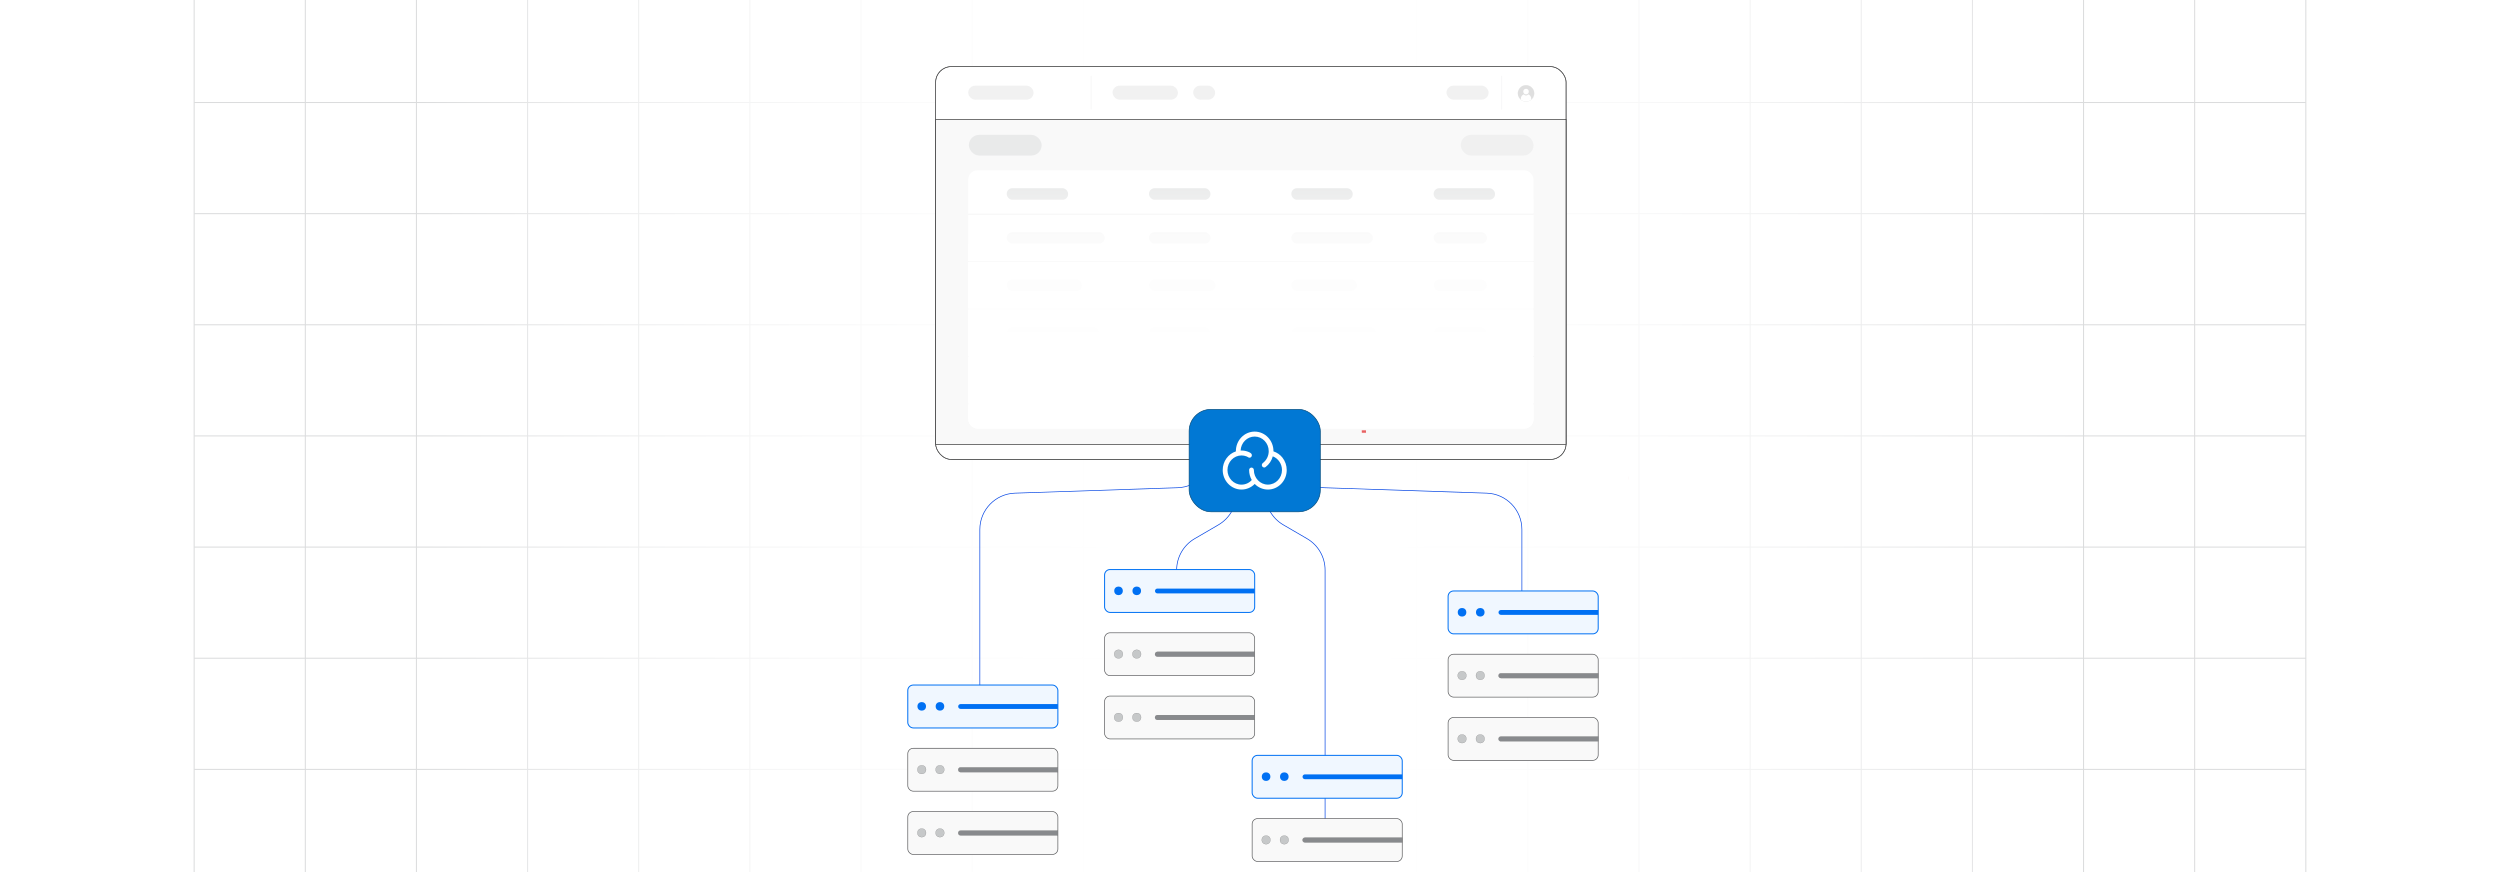<?xml version="1.0" encoding="UTF-8"?><svg id="Layer_1" xmlns="http://www.w3.org/2000/svg" xmlns:xlink="http://www.w3.org/1999/xlink" viewBox="0 0 860 300"><defs><clipPath id="clippath"><rect y="-.038" width="860" height="300.076" fill="none" stroke-width="0"/></clipPath><clipPath id="clippath-1"><rect y="-.038" width="860" height="300.076" fill="none" stroke-width="0"/></clipPath><linearGradient id="linear-gradient" x1="144.881" y1="149.981" x2="715.119" y2="149.981" gradientUnits="userSpaceOnUse"><stop offset="0" stop-color="#fff" stop-opacity="0"/><stop offset=".039" stop-color="#fff" stop-opacity=".179"/><stop offset=".087" stop-color="#fff" stop-opacity=".369"/><stop offset=".137" stop-color="#fff" stop-opacity=".539"/><stop offset=".189" stop-color="#fff" stop-opacity=".681"/><stop offset=".244" stop-color="#fff" stop-opacity=".797"/><stop offset=".301" stop-color="#fff" stop-opacity=".887"/><stop offset=".363" stop-color="#fff" stop-opacity=".951"/><stop offset=".432" stop-color="#fff" stop-opacity=".988"/><stop offset=".523" stop-color="#fff"/><stop offset=".583" stop-color="#fff" stop-opacity=".984"/><stop offset=".643" stop-color="#fff" stop-opacity=".937"/><stop offset=".703" stop-color="#fff" stop-opacity=".858"/><stop offset=".763" stop-color="#fff" stop-opacity=".747"/><stop offset=".823" stop-color="#fff" stop-opacity=".604"/><stop offset=".883" stop-color="#fff" stop-opacity=".428"/><stop offset=".943" stop-color="#fff" stop-opacity=".225"/><stop offset="1" stop-color="#fff" stop-opacity="0"/></linearGradient><linearGradient id="linear-gradient-2" x1="430.303" y1="147.417" x2="430.303" y2="58.592" gradientUnits="userSpaceOnUse"><stop offset="0" stop-color="#fff"/><stop offset=".232" stop-color="#fff" stop-opacity=".99"/><stop offset=".368" stop-color="#fff" stop-opacity=".958"/><stop offset=".48" stop-color="#fff" stop-opacity=".902"/><stop offset=".578" stop-color="#fff" stop-opacity=".823"/><stop offset=".668" stop-color="#fff" stop-opacity=".721"/><stop offset=".751" stop-color="#fff" stop-opacity=".595"/><stop offset=".83" stop-color="#fff" stop-opacity=".446"/><stop offset=".904" stop-color="#fff" stop-opacity=".272"/><stop offset=".973" stop-color="#fff" stop-opacity=".082"/><stop offset="1" stop-color="#fff" stop-opacity="0"/></linearGradient><filter id="drop-shadow-1" filterUnits="userSpaceOnUse"><feOffset dx=".244" dy=".244"/><feGaussianBlur result="blur" stdDeviation=".367"/><feFlood flood-color="#333" flood-opacity=".08"/><feComposite in2="blur" operator="in"/><feComposite in="SourceGraphic"/></filter><filter id="drop-shadow-2" filterUnits="userSpaceOnUse"><feOffset dx="1.029" dy="1.029"/><feGaussianBlur result="blur-2" stdDeviation="1.543"/><feFlood flood-color="#333" flood-opacity=".06"/><feComposite in2="blur-2" operator="in"/><feComposite in="SourceGraphic"/></filter><filter id="drop-shadow-3" filterUnits="userSpaceOnUse"><feOffset dx="1.029" dy="1.029"/><feGaussianBlur result="blur-3" stdDeviation="1.543"/><feFlood flood-color="#333" flood-opacity=".06"/><feComposite in2="blur-3" operator="in"/><feComposite in="SourceGraphic"/></filter><filter id="drop-shadow-4" filterUnits="userSpaceOnUse"><feOffset dx="1.029" dy="1.029"/><feGaussianBlur result="blur-4" stdDeviation="1.543"/><feFlood flood-color="#333" flood-opacity=".06"/><feComposite in2="blur-4" operator="in"/><feComposite in="SourceGraphic"/></filter><filter id="drop-shadow-5" filterUnits="userSpaceOnUse"><feOffset dx="1.029" dy="1.029"/><feGaussianBlur result="blur-5" stdDeviation="1.543"/><feFlood flood-color="#333" flood-opacity=".06"/><feComposite in2="blur-5" operator="in"/><feComposite in="SourceGraphic"/></filter><filter id="drop-shadow-6" filterUnits="userSpaceOnUse"><feOffset dx="1.622" dy="1.622"/><feGaussianBlur result="blur-6" stdDeviation="2.434"/><feFlood flood-color="#333" flood-opacity=".06"/><feComposite in2="blur-6" operator="in"/><feComposite in="SourceGraphic"/></filter><linearGradient id="linear-gradient-3" x1="560.116" y1="165.088" x2="560.116" y2="163.644" gradientUnits="userSpaceOnUse"><stop offset=".001" stop-color="#ff1d25" stop-opacity="0"/><stop offset=".079" stop-color="#f6272d" stop-opacity=".259"/><stop offset=".156" stop-color="#f03034" stop-opacity=".483"/><stop offset=".233" stop-color="#ea383b" stop-opacity=".669"/><stop offset=".307" stop-color="#e53e3f" stop-opacity=".813"/><stop offset=".378" stop-color="#e24243" stop-opacity=".916"/><stop offset=".445" stop-color="#e04545" stop-opacity=".979"/><stop offset=".503" stop-color="#e04646"/><stop offset=".561" stop-color="#e04545" stop-opacity=".979"/><stop offset=".627" stop-color="#e24243" stop-opacity=".917"/><stop offset=".697" stop-color="#e53e3f" stop-opacity=".815"/><stop offset=".77" stop-color="#ea383b" stop-opacity=".672"/><stop offset=".845" stop-color="#ef3135" stop-opacity=".488"/><stop offset=".922" stop-color="#f6272d" stop-opacity=".263"/><stop offset="1" stop-color="#ff1d25" stop-opacity="0"/></linearGradient><linearGradient id="linear-gradient-4" x1="469.176" y1="149.136" x2="469.176" y2="147.796" xlink:href="#linear-gradient-3"/></defs><rect y="0" width="860" height="300" rx="5" ry="5" fill="#fff" stroke-width="0"/><rect y="0" width="860" height="300" rx="5" ry="5" fill="#fff" stroke-width="0"/><rect y="0" width="860" height="300" rx="5" ry="5" fill="#fff" stroke-width="0"/><rect y="0" width="860" height="300" rx="5" ry="5" fill="#fff" stroke-width="0"/><g clip-path="url(#clippath)"><rect y="0" width="860" height="300" rx="5" ry="5" fill="#fff" stroke-width="0"/><g clip-path="url(#clippath-1)"><rect y="-.038" width="860" height="300" rx="5" ry="5" fill="#fff" stroke-width="0"/><rect x="66.787" y="-2.966" width="726.419" height="305.872" fill="none" stroke="#dbdcdd" stroke-miterlimit="10" stroke-width=".353"/><polyline points="66.791 264.672 105.02 264.672 143.248 264.672 143.265 264.672 181.493 264.672 219.705 264.672 219.721 264.672 257.95 264.672 296.178 264.672 296.195 264.672 334.423 264.672 372.651 264.672 410.896 264.672 449.108 264.672 487.337 264.672 487.353 264.672 525.581 264.672 563.81 264.672 563.826 264.672 602.054 264.672 640.267 264.672 640.283 264.672 678.511 264.672 716.74 264.672 754.968 264.672 754.984 264.672 793.213 264.672" fill="none" stroke="#dbdcdd" stroke-miterlimit="10" stroke-width=".353"/><polyline points="66.791 226.428 105.02 226.428 143.248 226.428 143.265 226.428 181.493 226.428 219.705 226.428 219.721 226.428 257.95 226.428 296.178 226.428 296.195 226.428 334.423 226.428 372.651 226.428 410.896 226.428 449.108 226.428 487.337 226.428 487.353 226.428 525.581 226.428 563.81 226.428 563.826 226.428 602.054 226.428 640.267 226.428 640.283 226.428 678.511 226.428 716.74 226.428 754.968 226.428 754.984 226.428 793.213 226.428" fill="none" stroke="#dbdcdd" stroke-miterlimit="10" stroke-width=".353"/><polyline points="66.791 188.199 105.02 188.199 143.248 188.199 143.265 188.199 181.493 188.199 219.705 188.199 219.721 188.199 257.95 188.199 296.178 188.199 296.195 188.199 334.423 188.199 372.651 188.199 410.896 188.199 449.108 188.199 487.337 188.199 487.353 188.199 525.581 188.199 563.81 188.199 563.826 188.199 602.054 188.199 640.267 188.199 640.283 188.199 678.511 188.199 716.74 188.199 754.968 188.199 754.984 188.199 793.213 188.199" fill="none" stroke="#dbdcdd" stroke-miterlimit="10" stroke-width=".353"/><polyline points="66.791 149.954 105.02 149.954 143.248 149.954 143.265 149.954 181.493 149.954 219.705 149.954 219.721 149.954 257.95 149.954 296.178 149.954 296.195 149.954 334.423 149.954 372.651 149.954 410.896 149.954 449.108 149.954 487.337 149.954 487.353 149.954 525.581 149.954 563.81 149.954 563.826 149.954 602.054 149.954 640.267 149.954 640.283 149.954 678.511 149.954 716.74 149.954 754.968 149.954 754.984 149.954 793.213 149.954" fill="none" stroke="#dbdcdd" stroke-miterlimit="10" stroke-width=".353"/><polyline points="66.791 111.726 105.02 111.726 143.248 111.726 143.265 111.726 181.493 111.726 219.705 111.726 219.721 111.726 257.95 111.726 296.178 111.726 296.195 111.726 334.423 111.726 372.651 111.726 410.896 111.726 449.108 111.726 487.337 111.726 487.353 111.726 525.581 111.726 563.81 111.726 563.826 111.726 602.054 111.726 640.267 111.726 640.283 111.726 678.511 111.726 716.74 111.726 754.968 111.726 754.984 111.726 793.213 111.726" fill="none" stroke="#dbdcdd" stroke-miterlimit="10" stroke-width=".353"/><polyline points="66.791 73.498 105.02 73.498 143.248 73.498 143.265 73.498 181.493 73.498 219.705 73.498 219.721 73.498 257.95 73.498 296.178 73.498 296.195 73.498 334.423 73.498 372.651 73.498 410.896 73.498 449.108 73.498 487.337 73.498 487.353 73.498 525.581 73.498 563.81 73.498 563.826 73.498 602.054 73.498 640.267 73.498 640.283 73.498 678.511 73.498 716.74 73.498 754.968 73.498 754.984 73.498 793.213 73.498" fill="none" stroke="#dbdcdd" stroke-miterlimit="10" stroke-width=".353"/><polyline points="66.791 35.269 105.02 35.269 143.248 35.269 143.265 35.269 181.493 35.269 219.705 35.269 219.721 35.269 257.95 35.269 296.178 35.269 296.195 35.269 334.423 35.269 372.651 35.269 410.896 35.269 449.108 35.269 487.337 35.269 487.353 35.269 525.581 35.269 563.81 35.269 563.826 35.269 602.054 35.269 640.267 35.269 640.283 35.269 678.511 35.269 716.74 35.269 754.968 35.269 754.984 35.269 793.213 35.269" fill="none" stroke="#dbdcdd" stroke-miterlimit="10" stroke-width=".353"/><polyline points="754.966 -2.982 754.966 -2.966 754.966 35.273 754.966 73.498 754.966 111.722 754.966 111.738 754.966 149.947 754.966 188.202 754.966 226.427 754.966 264.666 754.966 302.906" fill="none" stroke="#dbdcdd" stroke-miterlimit="10" stroke-width=".353"/><polyline points="716.742 -2.982 716.742 -2.966 716.742 35.273 716.742 73.498 716.742 111.722 716.742 111.738 716.742 149.947 716.742 188.202 716.742 226.427 716.742 264.666 716.742 302.906" fill="none" stroke="#dbdcdd" stroke-miterlimit="10" stroke-width=".353"/><polyline points="678.517 -2.982 678.517 -2.966 678.517 35.273 678.517 73.498 678.517 111.722 678.517 111.738 678.517 149.947 678.517 188.202 678.517 226.427 678.517 264.666 678.517 302.906" fill="none" stroke="#dbdcdd" stroke-miterlimit="10" stroke-width=".353"/><polyline points="640.262 -2.982 640.262 -2.966 640.262 35.273 640.262 73.498 640.262 111.722 640.262 111.738 640.262 149.947 640.262 188.202 640.262 226.427 640.262 264.666 640.262 302.906" fill="none" stroke="#dbdcdd" stroke-miterlimit="10" stroke-width=".353"/><polyline points="602.053 -2.982 602.053 -2.966 602.053 35.273 602.053 73.498 602.053 111.722 602.053 111.738 602.053 149.947 602.053 188.202 602.053 226.427 602.053 264.666 602.053 302.906" fill="none" stroke="#dbdcdd" stroke-miterlimit="10" stroke-width=".353"/><polyline points="563.813 -2.982 563.813 -2.966 563.813 35.273 563.813 73.498 563.813 111.722 563.813 111.738 563.813 149.947 563.813 188.202 563.813 226.427 563.813 264.666 563.813 302.906" fill="none" stroke="#dbdcdd" stroke-miterlimit="10" stroke-width=".353"/><polyline points="525.588 -2.982 525.588 -2.966 525.588 35.273 525.588 73.498 525.588 111.722 525.588 111.738 525.588 149.947 525.588 188.202 525.588 226.427 525.588 264.666 525.588 302.906" fill="none" stroke="#dbdcdd" stroke-miterlimit="10" stroke-width=".353"/><polyline points="487.334 -2.982 487.334 -2.966 487.334 35.273 487.334 73.498 487.334 111.722 487.334 111.738 487.334 149.947 487.334 188.202 487.334 226.427 487.334 264.666 487.334 302.906" fill="none" stroke="#dbdcdd" stroke-miterlimit="10" stroke-width=".353"/><polyline points="449.109 -2.982 449.109 -2.966 449.109 35.273 449.109 73.498 449.109 111.722 449.109 111.738 449.109 149.947 449.109 188.202 449.109 226.427 449.109 264.666 449.109 302.906" fill="none" stroke="#dbdcdd" stroke-miterlimit="10" stroke-width=".353"/><polyline points="410.899 -2.982 410.899 -2.966 410.899 35.273 410.899 73.498 410.899 111.722 410.899 111.738 410.899 149.947 410.899 188.202 410.899 226.427 410.899 264.666 410.899 302.906" fill="none" stroke="#dbdcdd" stroke-miterlimit="10" stroke-width=".353"/><polyline points="372.645 -2.982 372.645 -2.966 372.645 35.273 372.645 73.498 372.645 111.722 372.645 111.738 372.645 149.947 372.645 188.202 372.645 226.427 372.645 264.666 372.645 302.906" fill="none" stroke="#dbdcdd" stroke-miterlimit="10" stroke-width=".353"/><polyline points="334.42 -2.982 334.42 -2.966 334.42 35.273 334.42 73.498 334.42 111.722 334.42 111.738 334.42 149.947 334.42 188.202 334.42 226.427 334.42 264.666 334.42 302.906" fill="none" stroke="#dbdcdd" stroke-miterlimit="10" stroke-width=".353"/><polyline points="296.18 -2.982 296.18 -2.966 296.18 35.273 296.18 73.498 296.18 111.722 296.18 111.738 296.18 149.947 296.18 188.202 296.18 226.427 296.18 264.666 296.18 302.906" fill="none" stroke="#dbdcdd" stroke-miterlimit="10" stroke-width=".353"/><polyline points="257.956 -2.982 257.956 -2.966 257.956 35.273 257.956 73.498 257.956 111.722 257.956 111.738 257.956 149.947 257.956 188.202 257.956 226.427 257.956 264.666 257.956 302.906" fill="none" stroke="#dbdcdd" stroke-miterlimit="10" stroke-width=".353"/><polyline points="219.701 -2.982 219.701 -2.966 219.701 35.273 219.701 73.498 219.701 111.722 219.701 111.738 219.701 149.947 219.701 188.202 219.701 226.427 219.701 264.666 219.701 302.906" fill="none" stroke="#dbdcdd" stroke-miterlimit="10" stroke-width=".353"/><polyline points="181.491 -2.982 181.491 -2.966 181.491 35.273 181.491 73.498 181.491 111.722 181.491 111.738 181.491 149.947 181.491 188.202 181.491 226.427 181.491 264.666 181.491 302.906" fill="none" stroke="#dbdcdd" stroke-miterlimit="10" stroke-width=".353"/><polyline points="143.252 -2.982 143.252 -2.966 143.252 35.273 143.252 73.498 143.252 111.722 143.252 111.738 143.252 149.947 143.252 188.202 143.252 226.427 143.252 264.666 143.252 302.906" fill="none" stroke="#dbdcdd" stroke-miterlimit="10" stroke-width=".353"/><polyline points="105.027 -2.982 105.027 -2.966 105.027 35.273 105.027 73.498 105.027 111.722 105.027 111.738 105.027 149.947 105.027 188.202 105.027 226.427 105.027 264.666 105.027 302.906" fill="none" stroke="#dbdcdd" stroke-miterlimit="10" stroke-width=".353"/></g><rect x="144.881" y="-.038" width="570.238" height="300.038" fill="url(#linear-gradient)" stroke-width="0"/><path d="M435.263,139.638v30.113c0,4.452,2.367,8.568,6.214,10.807l8.139,4.738c3.848,2.24,6.214,6.356,6.214,10.807v93.145" fill="none" stroke="#0042e3" stroke-miterlimit="10" stroke-width=".235"/><path d="M443.36,155.278h0c0,6.744,5.347,12.273,12.087,12.498l55.996,1.871c6.74.225,12.087,5.754,12.087,12.498v23.587" fill="none" stroke="#0042e3" stroke-miterlimit="10" stroke-width=".235"/><path d="M425.333,139.638v30.113c0,4.452-2.367,8.568-6.214,10.807l-8.139,4.738c-3.848,2.24-6.214,6.356-6.214,10.807v5.335" fill="none" stroke="#0042e3" stroke-miterlimit="10" stroke-width=".235"/><path d="M417.235,139.638v15.639c0,6.744-5.347,12.273-12.087,12.498l-55.996,1.871c-6.74.225-12.087,5.754-12.087,12.498v67.531" fill="none" stroke="#0042e3" stroke-miterlimit="10" stroke-width=".235"/><line x1="443.36" y1="139.638" x2="443.36" y2="155.278" fill="none" stroke="#2b94a5" stroke-miterlimit="10" stroke-width=".235"/><rect x="321.866" y="22.919" width="216.864" height="135.127" rx="5.37" ry="5.37" fill="#fff" stroke="#333" stroke-miterlimit="10" stroke-width=".235"/><rect x="321.866" y="41.058" width="216.864" height="111.798" fill="#f9f9f9" stroke="#333" stroke-miterlimit="10" stroke-width=".235"/><rect x="333.07" y="58.592" width="194.466" height="88.826" rx="3.164" ry="3.164" fill="#fff" stroke-width="0"/><line x1="333.07" y1="73.666" x2="527.536" y2="73.666" fill="#fff" stroke="#e9e9e9" stroke-miterlimit="10" stroke-width=".283"/><rect x="346.322" y="79.854" width="33.702" height="3.97" rx="1.985" ry="1.985" fill="#f4f4f4" stroke-width="0"/><rect x="395.273" y="79.854" width="21.109" height="3.97" rx="1.91" ry="1.91" fill="#f4f4f4" stroke-width="0"/><rect x="493.176" y="79.854" width="18.328" height="3.97" rx="1.985" ry="1.985" fill="#f4f4f4" stroke-width="0"/><rect x="444.224" y="79.854" width="28.042" height="3.97" rx="1.985" ry="1.985" fill="#f4f4f4" stroke-width="0"/><line x1="333.07" y1="89.983" x2="527.536" y2="89.983" fill="#fff" stroke="#e9e9e9" stroke-miterlimit="10" stroke-width=".283"/><rect x="346.322" y="96.171" width="25.846" height="3.97" rx="1.839" ry="1.839" fill="#f4f4f4" stroke-width="0"/><rect x="395.273" y="96.171" width="22.922" height="3.97" rx="1.985" ry="1.985" fill="#f4f4f4" stroke-width="0"/><rect x="493.176" y="96.171" width="18.328" height="3.97" rx="1.985" ry="1.985" fill="#f4f4f4" stroke-width="0"/><rect x="444.224" y="96.171" width="22.603" height="3.97" rx="1.985" ry="1.985" fill="#f4f4f4" stroke-width="0"/><line x1="333.07" y1="106.299" x2="527.536" y2="106.299" fill="#fff" stroke="#e9e9e9" stroke-miterlimit="10" stroke-width=".283"/><rect x="346.322" y="112.487" width="31.889" height="3.97" rx="1.985" ry="1.985" fill="#f4f4f4" stroke-width="0"/><rect x="395.273" y="112.487" width="21.109" height="3.97" rx="1.91" ry="1.91" fill="#f4f4f4" stroke-width="0"/><rect x="493.176" y="112.487" width="18.328" height="3.97" rx="1.985" ry="1.985" fill="#f4f4f4" stroke-width="0"/><rect x="444.224" y="112.487" width="29.251" height="3.97" rx="1.985" ry="1.985" fill="#f4f4f4" stroke-width="0"/><line x1="333.07" y1="122.616" x2="527.536" y2="122.616" fill="#fff" stroke="#e9e9e9" stroke-miterlimit="10" stroke-width=".283"/><rect x="346.322" y="128.804" width="36.724" height="3.97" rx="1.985" ry="1.985" fill="#f4f4f4" stroke-width="0"/><rect x="395.273" y="128.804" width="20.505" height="3.97" rx="1.884" ry="1.884" fill="#f4f4f4" stroke-width="0"/><rect x="493.176" y="128.804" width="18.328" height="3.97" rx="1.985" ry="1.985" fill="#f4f4f4" stroke-width="0"/><rect x="444.224" y="128.804" width="25.625" height="3.97" rx="1.985" ry="1.985" fill="#f4f4f4" stroke-width="0"/><line x1="333.07" y1="138.932" x2="527.536" y2="138.932" fill="#fff" stroke="#e9e9e9" stroke-miterlimit="10" stroke-width=".283"/><rect x="395.273" y="64.746" width="21.109" height="3.97" rx="1.91" ry="1.91" fill="#e6e7e7" stroke-width="0"/><rect x="346.322" y="64.746" width="21.109" height="3.97" rx="1.91" ry="1.91" fill="#e6e7e7" stroke-width="0"/><rect x="493.176" y="64.746" width="21.109" height="3.97" rx="1.91" ry="1.91" fill="#e6e7e7" stroke-width="0"/><rect x="444.224" y="64.746" width="21.109" height="3.97" rx="1.91" ry="1.91" fill="#e6e7e7" stroke-width="0"/><rect x="333.07" y="58.592" width="194.466" height="88.826" rx="3.164" ry="3.164" fill="url(#linear-gradient-2)" stroke-width="0"/><g opacity=".49"><rect x="333.288" y="46.389" width="25.04" height="7.122" rx="3.561" ry="3.561" fill="#c6c8c9" opacity=".64" stroke-width="0"/></g><g opacity=".32"><rect x="502.496" y="46.389" width="25.04" height="7.122" rx="3.561" ry="3.561" fill="#dbdcdd" stroke-width="0"/></g><g opacity=".63"><rect x="497.581" y="29.465" width="14.502" height="4.813" rx="2.406" ry="2.406" fill="#e9e9e9" stroke-width="0"/><rect x="382.723" y="29.465" width="22.489" height="4.813" rx="2.406" ry="2.406" fill="#e9e9e9" stroke-width="0"/><rect x="333.06" y="29.465" width="22.489" height="4.813" rx="2.406" ry="2.406" fill="#e9e9e9" stroke-width="0"/><rect x="410.451" y="29.465" width="7.565" height="4.813" rx="2.406" ry="2.406" fill="#e9e9e9" stroke-width="0"/><line x1="375.314" y1="26.074" x2="375.314" y2="37.669" fill="none" stroke="#a5a7aa" stroke-miterlimit="10" stroke-width=".05"/><line x1="516.668" y1="26.074" x2="516.668" y2="37.669" fill="none" stroke="#a5a7aa" stroke-miterlimit="10" stroke-width=".05"/><g filter="url(#drop-shadow-1)"><path d="M527.536,31.872c0,.885-.407,1.674-1.044,2.191-.485.395-1.104.632-1.778.632s-1.293-.237-1.778-.632c-.637-.517-1.044-1.306-1.044-2.191,0-1.559,1.264-2.822,2.822-2.822s2.822,1.264,2.822,2.822Z" fill="#ccc" stroke="#ccc" stroke-miterlimit="10" stroke-width=".031"/><circle cx="524.714" cy="31.262" r=".956" fill="#fff" stroke-width="0"/><path d="M526.492,33.641v.421c-.485.395-1.104.632-1.778.632s-1.293-.237-1.778-.632v-.421c0-.66.427-1.221,1.019-1.42.174.229.45.376.759.376s.586-.147.76-.376c.592.2,1.018.761,1.018,1.42Z" fill="#fff" stroke-width="0"/></g></g><rect x="321.866" y="22.919" width="216.864" height="135.127" rx="5.37" ry="5.37" fill="none" stroke="#58595b" stroke-miterlimit="10" stroke-width=".151"/><g filter="url(#drop-shadow-2)"><rect x="311.249" y="234.628" width="51.632" height="14.752" rx="1.875" ry="1.875" fill="#f0f7ff" stroke="#0070f3" stroke-miterlimit="10" stroke-width=".343"/><path d="M329.412,241.174h33.469v1.66h-33.469c-.458,0-.83-.372-.83-.83h0c0-.458.372-.83.83-.83Z" fill="#0070f3" stroke-width="0"/><circle cx="316.043" cy="241.958" r="1.475" fill="#0070f3" stroke-width="0"/><circle cx="322.313" cy="241.958" r="1.475" fill="#0070f3" stroke-width="0"/><rect x="311.249" y="256.388" width="51.632" height="14.752" rx="1.875" ry="1.875" fill="#f9f9f9" stroke="#58595b" stroke-miterlimit="10" stroke-width=".235"/><path d="M329.412,262.934h33.469v1.66h-33.469c-.458,0-.83-.372-.83-.83h0c0-.458.372-.83.83-.83Z" fill="#888a8d" stroke="#58595b" stroke-miterlimit="10" stroke-width=".062"/><circle cx="316.043" cy="263.718" r="1.475" fill="#c6c8c9" stroke="#58595b" stroke-miterlimit="10" stroke-width=".062"/><circle cx="322.313" cy="263.718" r="1.475" fill="#c6c8c9" stroke="#58595b" stroke-miterlimit="10" stroke-width=".062"/><rect x="311.249" y="278.147" width="51.632" height="14.752" rx="1.875" ry="1.875" fill="#f9f9f9" stroke="#58595b" stroke-miterlimit="10" stroke-width=".235"/><path d="M329.412,284.693h33.469v1.66h-33.469c-.458,0-.83-.372-.83-.83h0c0-.458.372-.83.83-.83Z" fill="#888a8d" stroke="#58595b" stroke-miterlimit="10" stroke-width=".062"/><circle cx="316.043" cy="285.477" r="1.475" fill="#c6c8c9" stroke="#58595b" stroke-miterlimit="10" stroke-width=".062"/><circle cx="322.313" cy="285.477" r="1.475" fill="#c6c8c9" stroke="#58595b" stroke-miterlimit="10" stroke-width=".062"/></g><g filter="url(#drop-shadow-3)"><rect x="497.119" y="202.268" width="51.632" height="14.752" rx="1.875" ry="1.875" fill="#f0f7ff" stroke="#0070f3" stroke-miterlimit="10" stroke-width=".343"/><path d="M515.283,208.815h33.469v1.66h-33.469c-.458,0-.83-.372-.83-.83h0c0-.458.372-.83.83-.83Z" fill="#0070f3" stroke-width="0"/><circle cx="501.913" cy="209.598" r="1.475" fill="#0070f3" stroke-width="0"/><circle cx="508.183" cy="209.598" r="1.475" fill="#0070f3" stroke-width="0"/><rect x="497.119" y="224.028" width="51.632" height="14.752" rx="1.875" ry="1.875" fill="#f9f9f9" stroke="#58595b" stroke-miterlimit="10" stroke-width=".235"/><path d="M515.283,230.574h33.469v1.66h-33.469c-.458,0-.83-.372-.83-.83h0c0-.458.372-.83.83-.83Z" fill="#888a8d" stroke="#58595b" stroke-miterlimit="10" stroke-width=".062"/><circle cx="501.913" cy="231.358" r="1.475" fill="#c6c8c9" stroke="#58595b" stroke-miterlimit="10" stroke-width=".062"/><circle cx="508.183" cy="231.358" r="1.475" fill="#c6c8c9" stroke="#58595b" stroke-miterlimit="10" stroke-width=".062"/><rect x="497.119" y="245.787" width="51.632" height="14.752" rx="1.875" ry="1.875" fill="#f9f9f9" stroke="#58595b" stroke-miterlimit="10" stroke-width=".235"/><path d="M515.283,252.333h33.469v1.66h-33.469c-.458,0-.83-.372-.83-.83h0c0-.458.372-.83.83-.83Z" fill="#888a8d" stroke="#58595b" stroke-miterlimit="10" stroke-width=".062"/><circle cx="501.913" cy="253.117" r="1.475" fill="#c6c8c9" stroke="#58595b" stroke-miterlimit="10" stroke-width=".062"/><circle cx="508.183" cy="253.117" r="1.475" fill="#c6c8c9" stroke="#58595b" stroke-miterlimit="10" stroke-width=".062"/></g><g filter="url(#drop-shadow-4)"><rect x="378.949" y="194.892" width="51.632" height="14.752" rx="1.875" ry="1.875" fill="#f0f7ff" stroke="#0070f3" stroke-miterlimit="10" stroke-width=".343"/><path d="M397.113,201.439h33.469v1.66h-33.469c-.458,0-.83-.372-.83-.83h0c0-.458.372-.83.83-.83Z" fill="#0070f3" stroke-width="0"/><circle cx="383.743" cy="202.222" r="1.475" fill="#0070f3" stroke-width="0"/><circle cx="390.013" cy="202.222" r="1.475" fill="#0070f3" stroke-width="0"/><rect x="378.949" y="216.652" width="51.632" height="14.752" rx="1.875" ry="1.875" fill="#f9f9f9" stroke="#58595b" stroke-miterlimit="10" stroke-width=".235"/><path d="M397.113,223.198h33.469v1.66h-33.469c-.458,0-.83-.372-.83-.83h0c0-.458.372-.83.83-.83Z" fill="#888a8d" stroke="#58595b" stroke-miterlimit="10" stroke-width=".062"/><circle cx="383.743" cy="223.982" r="1.475" fill="#c6c8c9" stroke="#58595b" stroke-miterlimit="10" stroke-width=".062"/><circle cx="390.013" cy="223.982" r="1.475" fill="#c6c8c9" stroke="#58595b" stroke-miterlimit="10" stroke-width=".062"/><rect x="378.949" y="238.411" width="51.632" height="14.752" rx="1.875" ry="1.875" fill="#f9f9f9" stroke="#58595b" stroke-miterlimit="10" stroke-width=".235"/><path d="M397.113,244.957h33.469v1.66h-33.469c-.458,0-.83-.372-.83-.83h0c0-.458.372-.83.83-.83Z" fill="#888a8d" stroke="#58595b" stroke-miterlimit="10" stroke-width=".062"/><circle cx="383.743" cy="245.741" r="1.475" fill="#c6c8c9" stroke="#58595b" stroke-miterlimit="10" stroke-width=".062"/><circle cx="390.013" cy="245.741" r="1.475" fill="#c6c8c9" stroke="#58595b" stroke-miterlimit="10" stroke-width=".062"/></g><g filter="url(#drop-shadow-5)"><rect x="429.71" y="258.81" width="51.632" height="14.752" rx="1.875" ry="1.875" fill="#f0f7ff" stroke="#0070f3" stroke-miterlimit="10" stroke-width=".343"/><path d="M447.873,265.356h33.469v1.66h-33.469c-.458,0-.83-.372-.83-.83h0c0-.458.372-.83.83-.83Z" fill="#0070f3" stroke-width="0"/><circle cx="434.504" cy="266.14" r="1.475" fill="#0070f3" stroke-width="0"/><circle cx="440.774" cy="266.14" r="1.475" fill="#0070f3" stroke-width="0"/><rect x="429.71" y="280.569" width="51.632" height="14.752" rx="1.875" ry="1.875" fill="#f9f9f9" stroke="#58595b" stroke-miterlimit="10" stroke-width=".235"/><path d="M447.873,287.116h33.469v1.66h-33.469c-.458,0-.83-.372-.83-.83h0c0-.458.372-.83.83-.83Z" fill="#888a8d" stroke="#58595b" stroke-miterlimit="10" stroke-width=".062"/><circle cx="434.504" cy="287.899" r="1.475" fill="#c6c8c9" stroke="#58595b" stroke-miterlimit="10" stroke-width=".062"/><circle cx="440.774" cy="287.899" r="1.475" fill="#c6c8c9" stroke="#58595b" stroke-miterlimit="10" stroke-width=".062"/></g><g filter="url(#drop-shadow-6)"><rect x="407.442" y="139.204" width="45.117" height="35.225" rx="7.493" ry="7.493" fill="#0178d4" stroke="#004a7c" stroke-miterlimit="10" stroke-width=".235"/><path d="M439.546,155.807c-.796-1.011-1.875-1.764-3.098-2.162v-.079c0-3.701-2.895-6.718-6.464-6.718-3.572,0-6.468,3.01-6.468,6.72v.092c-2.615.856-4.524,3.402-4.524,6.407,0,3.701,2.898,6.72,6.467,6.72,1.712-.004,3.353-.702,4.543-1.934,1.188,1.232,2.827,1.931,4.538,1.934,3.562,0,6.468-3.01,6.468-6.72,0-1.547-.524-3.06-1.462-4.259ZM434.54,165.086c-2.663,0-4.832-2.253-4.832-5.022.007-.456-.361-.837-.817-.847-.451.007-.818.38-.818.831v.017c0,1.255.337,2.432.913,3.438-.894,1.008-2.179,1.588-3.527,1.591-2.664,0-4.834-2.254-4.834-5.022s2.17-5.021,4.834-5.021c.577,0,1.138.107,1.676.307.007,0,.012.007.018.007.186.066.448.193.53.264.144.132.334.206.53.206.24,0,.467-.11.616-.298.294-.355.253-.885-.089-1.193-.357-.313-.913-.527-1.049-.577-.711-.27-1.465-.408-2.225-.406-.104,0-.206,0-.309.007.11-2.675,2.232-4.813,4.834-4.813,2.663,0,4.832,2.253,4.832,5.022.005,1.607-.749,3.126-2.032,4.093-.364.278-.448.798-.193,1.177.157.228.413.357.667.357.164,0,.328-.05.473-.157,1.219-.914,2.095-2.213,2.485-3.687,1.867.72,3.164,2.595,3.164,4.714-.007,2.761-2.175,5.014-4.846,5.014Z" fill="#fff" stroke-width="0"/></g></g><line x1="560.121" y1="164.366" x2="560.111" y2="164.366" fill="none" opacity=".84" stroke="url(#linear-gradient-3)" stroke-miterlimit="10" stroke-width="1.445"/><g opacity=".74"><path d="M469.161,147.796c0,.37.01.73.03,1.1v.24c-.01-.08-.01-.16-.01-.24-.01-.37-.01-.73-.02-1.1" fill="none" stroke-width="0"/></g><path d="M469.191,149.136v-.24c-.02-.37-.03-.73-.03-1.1" fill="none" opacity=".84" stroke="url(#linear-gradient-4)" stroke-miterlimit="10" stroke-width="1.445"/></svg>